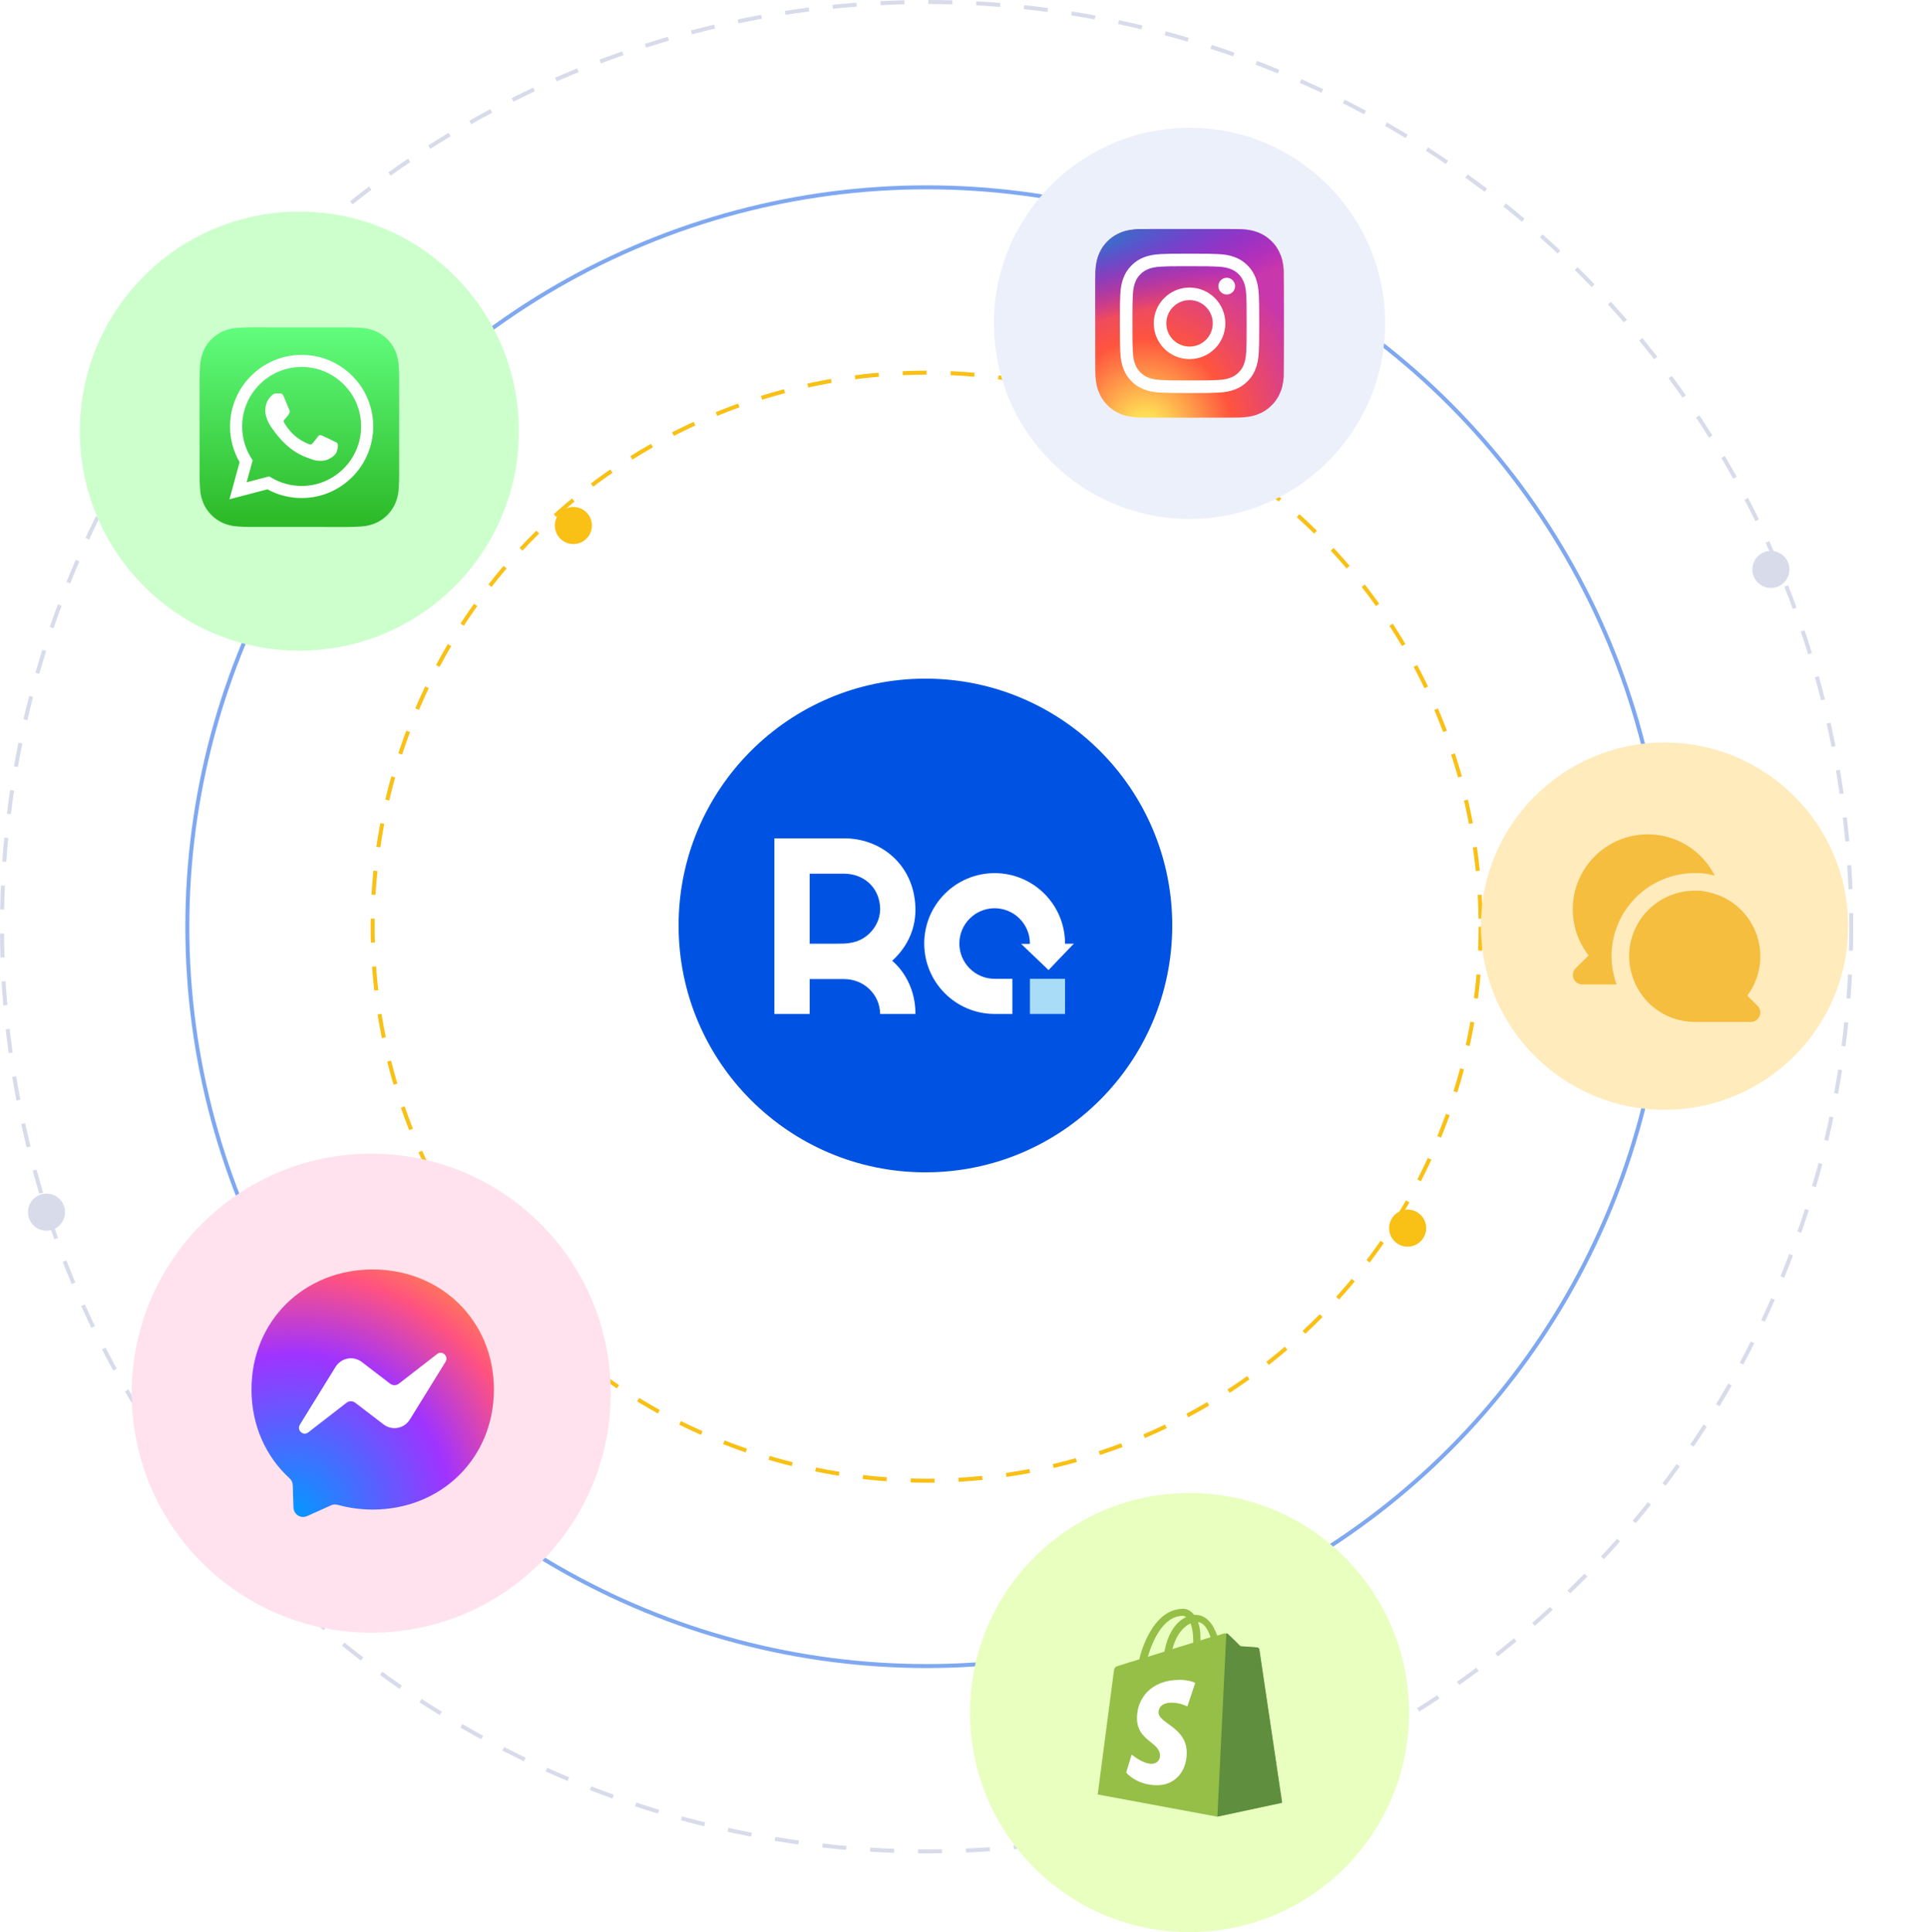 <svg width="483" height="484" viewBox="0 0 483 484" fill="none" xmlns="http://www.w3.org/2000/svg">
<circle opacity="0.5" cx="232.139" cy="232.137" r="185.21" stroke="#0053E2"/>
<circle cx="232.134" cy="232.137" r="138.782" stroke="#F9C015" stroke-dasharray="6 6"/>
<circle cx="232.137" cy="232.137" r="231.637" stroke="#D8DBEA" stroke-dasharray="6 6"/>
<circle cx="11.645" cy="303.645" r="4.645" fill="#D8DBEA"/>
<g filter="url(#filter0_d_3206_76495)">
<circle cx="352.643" cy="301.643" r="4.643" fill="#F9C015"/>
</g>
<g filter="url(#filter1_d_3206_76495)">
<circle cx="143.643" cy="125.643" r="4.643" fill="#F9C015"/>
</g>
<g filter="url(#filter2_d_3206_76495)">
<circle cx="443.643" cy="136.643" r="4.643" fill="#D8DBEA"/>
</g>
<circle cx="298" cy="429" r="55" fill="#E9FFC0"/>
<circle cx="231.835" cy="231.835" r="61.835" fill="#0053E2"/>
<path d="M202.833 245.251C203.05 245.251 208.758 245.246 211.43 245.251C216.486 245.263 220.427 249.139 220.492 253.998C220.492 253.998 229.236 253.998 229.339 253.998C229.339 246.079 224.775 241.731 223.511 240.679C228.379 236.225 230.218 230.394 228.944 224.002C227.273 215.602 220.068 210.019 211.5 210.004C205.857 209.995 194.183 210.004 194 210.004V254C194 254 197.763 254 202.833 254V245.251ZM202.833 218.854C203.05 218.854 208.758 218.85 211.43 218.854C216.486 218.867 220.294 222.377 220.489 227.418C220.636 231.198 217.959 234.865 214.187 235.936C213.224 236.211 212.198 236.35 211.196 236.374C208.618 236.434 203.059 236.394 202.831 236.394V218.854H202.833Z" fill="white"/>
<path d="M258.016 253.994V245.194H266.812L266.808 253.994H258.016Z" fill="#A9DDF7"/>
<path d="M266.808 236.402V236.356C266.808 226.615 258.912 218.721 249.174 218.721C239.436 218.721 231.539 226.615 231.539 236.356C231.539 246.097 239.436 253.991 249.174 253.991H253.613V245.192H249.174C244.301 245.192 240.336 241.227 240.336 236.354C240.336 231.481 244.301 227.516 249.174 227.516C254.046 227.516 258.011 231.481 258.011 236.354V236.431L255.813 236.438L262.68 243.001L269.011 236.392L266.811 236.399L266.808 236.402Z" fill="white"/>
<path d="M315.433 413.127C315.403 412.853 315.157 412.731 314.973 412.731C314.788 412.731 310.763 412.426 310.763 412.426C310.763 412.426 307.967 409.65 307.629 409.375C307.322 409.07 306.738 409.162 306.493 409.223C306.462 409.223 305.878 409.406 304.926 409.711C303.973 406.996 302.345 404.525 299.426 404.525H299.149C298.351 403.488 297.306 403 296.446 403C289.686 403 286.429 411.388 285.416 415.659C282.773 416.483 280.899 417.032 280.684 417.123C279.209 417.581 279.179 417.611 278.994 418.984C278.841 420.021 275 449.518 275 449.518L304.895 455.07L321.117 451.592C321.148 451.531 315.464 413.402 315.433 413.127ZM303.267 410.138C302.529 410.351 301.638 410.626 300.747 410.931V410.382C300.747 408.735 300.532 407.393 300.133 406.325C301.669 406.508 302.621 408.186 303.267 410.138ZM298.258 406.66C298.658 407.698 298.934 409.162 298.934 411.175V411.48C297.275 411.999 295.524 412.517 293.711 413.097C294.725 409.253 296.661 407.362 298.258 406.66ZM296.292 404.769C296.599 404.769 296.907 404.891 297.152 405.074C294.971 406.081 292.667 408.613 291.714 413.737C290.27 414.195 288.887 414.591 287.566 415.018C288.672 411.114 291.438 404.769 296.292 404.769Z" fill="#95BF47"/>
<path d="M314.97 412.67C314.785 412.67 310.761 412.365 310.761 412.365C310.761 412.365 307.965 409.589 307.627 409.315C307.504 409.193 307.35 409.132 307.227 409.132L304.984 455.07L321.207 451.593C321.207 451.593 315.523 413.402 315.492 413.128C315.369 412.853 315.154 412.731 314.97 412.67Z" fill="#5E8E3E"/>
<path d="M299.423 421.577L297.457 427.464C297.457 427.464 295.674 426.519 293.554 426.519C290.39 426.519 290.236 428.501 290.236 428.989C290.236 431.674 297.303 432.711 297.303 439.025C297.303 443.997 294.138 447.2 289.868 447.2C284.706 447.2 282.125 444.028 282.125 444.028L283.508 439.513C283.508 439.513 286.211 441.831 288.485 441.831C289.99 441.831 290.605 440.672 290.605 439.818C290.605 436.31 284.829 436.158 284.829 430.362C284.829 425.512 288.331 420.814 295.429 420.814C298.071 420.784 299.423 421.577 299.423 421.577Z" fill="white"/>
<circle cx="75" cy="108" r="55" fill="#CDFFCD"/>
<g clip-path="url(#clip0_3206_76495)">
<path d="M99.998 119.313C99.998 119.587 99.99 120.181 99.973 120.639C99.933 121.762 99.844 123.21 99.71 123.869C99.507 124.861 99.202 125.797 98.804 126.576C98.334 127.497 97.733 128.323 97.019 129.035C96.307 129.746 95.483 130.344 94.562 130.813C93.779 131.212 92.838 131.517 91.841 131.719C91.187 131.851 89.75 131.938 88.635 131.977C88.176 131.994 87.582 132.002 87.309 132.002L62.689 131.998C62.415 131.998 61.822 131.99 61.363 131.973C60.241 131.933 58.793 131.844 58.133 131.71C57.141 131.507 56.205 131.202 55.426 130.804C54.505 130.333 53.68 129.733 52.967 129.019C52.256 128.307 51.658 127.482 51.189 126.562C50.79 125.779 50.485 124.838 50.283 123.841C50.151 123.187 50.064 121.75 50.025 120.635C50.008 120.176 50 119.582 50 119.309L50.004 94.689C50.004 94.415 50.012 93.821 50.029 93.363C50.069 92.241 50.158 90.793 50.292 90.133C50.495 89.141 50.8 88.205 51.198 87.426C51.669 86.505 52.269 85.68 52.983 84.967C53.695 84.256 54.52 83.658 55.44 83.189C56.223 82.79 57.164 82.485 58.162 82.283C58.815 82.151 60.252 82.064 61.367 82.025C61.826 82.008 62.42 82 62.693 82L87.313 82.004C87.587 82.004 88.181 82.012 88.639 82.029C89.762 82.069 91.21 82.158 91.87 82.293C92.861 82.495 93.797 82.8 94.576 83.198C95.497 83.669 96.323 84.269 97.035 84.983C97.746 85.695 98.344 86.52 98.813 87.44C99.212 88.223 99.517 89.165 99.719 90.162C99.851 90.815 99.938 92.252 99.978 93.367C99.994 93.826 100.002 94.42 100.002 94.693L99.998 119.313Z" fill="url(#paint0_linear_3206_76495)"/>
<path d="M88.249 94.153C84.864 90.765 80.362 88.898 75.565 88.897C65.682 88.897 57.639 96.937 57.635 106.82C57.633 109.979 58.459 113.063 60.028 115.781L57.484 125.069L66.99 122.577C69.609 124.005 72.557 124.757 75.558 124.759H75.565C85.447 124.759 93.492 116.717 93.496 106.834C93.498 102.045 91.634 97.541 88.249 94.153ZM75.565 121.731H75.559C72.885 121.73 70.262 121.012 67.974 119.655L67.43 119.332L61.789 120.811L63.295 115.313L62.941 114.75C61.449 112.378 60.661 109.636 60.662 106.821C60.665 98.607 67.351 91.924 75.571 91.924C79.552 91.925 83.293 93.477 86.107 96.293C88.921 99.109 90.47 102.852 90.468 106.833C90.465 115.048 83.779 121.731 75.565 121.731ZM83.74 110.573C83.292 110.349 81.089 109.266 80.679 109.116C80.268 108.967 79.969 108.892 79.671 109.34C79.372 109.789 78.513 110.798 78.252 111.097C77.991 111.395 77.729 111.433 77.281 111.209C76.833 110.984 75.39 110.512 73.678 108.986C72.347 107.798 71.447 106.331 71.186 105.883C70.925 105.435 71.158 105.192 71.382 104.969C71.584 104.768 71.831 104.446 72.055 104.184C72.278 103.923 72.353 103.736 72.503 103.437C72.652 103.138 72.577 102.877 72.465 102.652C72.353 102.428 71.457 100.224 71.084 99.327C70.72 98.454 70.351 98.572 70.076 98.558C69.815 98.545 69.516 98.542 69.217 98.542C68.918 98.542 68.433 98.654 68.022 99.103C67.612 99.551 66.454 100.635 66.454 102.839C66.454 105.044 68.06 107.173 68.284 107.472C68.508 107.771 71.443 112.295 75.937 114.235C77.006 114.696 77.841 114.972 78.491 115.179C79.564 115.519 80.541 115.471 81.313 115.356C82.174 115.227 83.964 114.273 84.337 113.226C84.711 112.18 84.711 111.283 84.599 111.097C84.487 110.91 84.188 110.798 83.74 110.573Z" fill="white"/>
</g>
<circle cx="93" cy="349" r="60" fill="#FFE2ED"/>
<path d="M93.367 318C76.263 318 63 330.795 63 348.069C63 357.105 66.629 364.917 72.535 370.311C73.028 370.761 73.332 371.396 73.347 372.078L73.514 377.596C73.527 378.002 73.636 378.399 73.834 378.751C74.031 379.104 74.311 379.401 74.647 379.618C74.984 379.835 75.367 379.963 75.764 379.993C76.161 380.023 76.559 379.953 76.923 379.789L82.951 377.077C83.459 376.844 84.036 376.805 84.575 376.953C87.346 377.728 90.292 378.146 93.367 378.146C110.47 378.146 123.733 365.351 123.733 348.077C123.733 330.803 110.47 318 93.367 318Z" fill="url(#paint1_radial_3206_76495)"/>
<path d="M75.134 356.866L84.054 342.42C84.389 341.876 84.832 341.409 85.353 341.049C85.874 340.688 86.463 340.442 87.082 340.325C87.701 340.209 88.338 340.225 88.951 340.372C89.564 340.519 90.14 340.794 90.643 341.18L97.742 346.613C98.058 346.855 98.444 346.985 98.84 346.984C99.236 346.982 99.62 346.849 99.936 346.605L109.516 339.181C110.792 338.189 112.462 339.754 111.611 341.141L102.684 355.579C102.348 356.123 101.906 356.59 101.385 356.951C100.863 357.311 100.274 357.557 99.655 357.674C99.036 357.79 98.4 357.775 97.787 357.628C97.174 357.48 96.598 357.205 96.094 356.819L88.996 351.387C88.679 351.144 88.294 351.014 87.898 351.016C87.502 351.017 87.117 351.15 86.802 351.394L77.221 358.819C75.946 359.811 74.276 358.253 75.134 356.866Z" fill="white"/>
<circle cx="417" cy="232" r="46" fill="#FFEBBC"/>
<path d="M403.955 242.59C404.177 243.958 404.524 245.301 404.993 246.603H396.376C395.913 246.6 395.46 246.461 395.076 246.202C394.691 245.943 394.392 245.575 394.216 245.147C394.036 244.719 393.987 244.247 394.074 243.792C394.162 243.336 394.383 242.917 394.709 242.586L397.974 239.345C396.217 237.093 394.997 234.471 394.407 231.677C393.816 228.883 393.869 225.991 394.564 223.221C395.258 220.451 396.575 217.876 398.413 215.691C400.252 213.506 402.565 211.769 405.175 210.612C407.786 209.455 410.626 208.908 413.48 209.013C416.334 209.118 419.126 209.872 421.644 211.217C424.163 212.563 426.342 214.465 428.015 216.779C428.602 217.591 429.121 218.445 429.569 219.333C428.995 219.185 428.415 219.058 427.831 218.953L427.511 218.895C426.826 218.772 426.132 218.71 425.436 218.709L424.56 218.709C419.031 218.709 413.729 220.905 409.819 224.815C405.91 228.725 403.713 234.027 403.713 239.556L403.713 239.574C403.717 240.575 403.797 241.574 403.95 242.562L403.955 242.59Z" fill="#F5BE3F"/>
<path d="M415.792 253.442C413.27 251.843 411.233 249.589 409.897 246.923L409.674 246.43C409.019 244.982 408.559 243.454 408.304 241.885C408.184 241.115 408.123 240.336 408.12 239.556C408.12 235.196 409.852 231.014 412.935 227.931C416.018 224.847 420.2 223.115 424.56 223.115L426.087 223.116L427.05 223.29C428.512 223.553 429.938 223.983 431.301 224.571C433.546 225.581 435.536 227.082 437.123 228.963C438.711 230.844 439.856 233.058 440.474 235.441C441.091 237.823 441.166 240.315 440.692 242.73C440.219 245.146 439.208 247.424 437.737 249.397L440.32 251.981C440.646 252.311 440.867 252.73 440.955 253.186C441.042 253.642 440.993 254.113 440.813 254.541C440.637 254.97 440.338 255.337 439.953 255.596C439.569 255.855 439.116 255.995 438.652 255.997H424.56C421.455 255.99 418.415 255.105 415.792 253.442Z" fill="#F5BE3F"/>
<circle cx="298" cy="81" r="49" fill="#ECF0FA"/>
<path d="M298.016 57.363C288.146 57.363 285.259 57.373 284.698 57.42C282.673 57.588 281.412 57.907 280.039 58.591C278.981 59.116 278.147 59.725 277.323 60.579C275.823 62.136 274.914 64.052 274.585 66.329C274.425 67.435 274.378 67.66 274.369 73.307C274.365 75.189 274.369 77.666 274.369 80.988C274.369 90.85 274.38 93.734 274.427 94.294C274.591 96.265 274.9 97.505 275.554 98.861C276.805 101.457 279.194 103.407 282.009 104.134C282.983 104.385 284.06 104.523 285.442 104.588C286.027 104.614 291.994 104.632 297.965 104.632C303.936 104.632 309.907 104.625 310.478 104.596C312.078 104.52 313.007 104.396 314.034 104.13C316.867 103.399 319.212 101.479 320.489 98.847C321.131 97.523 321.456 96.236 321.603 94.368C321.635 93.96 321.649 87.467 321.649 80.982C321.649 74.496 321.634 68.015 321.602 67.608C321.453 65.71 321.128 64.433 320.465 63.084C319.922 61.98 319.318 61.155 318.442 60.312C316.878 58.818 314.965 57.909 312.686 57.58C311.581 57.42 311.361 57.373 305.71 57.363H298.016Z" fill="url(#paint2_radial_3206_76495)"/>
<path d="M298.016 57.363C288.146 57.363 285.259 57.373 284.698 57.42C282.673 57.588 281.412 57.907 280.039 58.591C278.981 59.116 278.147 59.725 277.323 60.579C275.823 62.136 274.914 64.052 274.585 66.329C274.425 67.435 274.378 67.66 274.369 73.307C274.365 75.189 274.369 77.666 274.369 80.988C274.369 90.85 274.38 93.734 274.427 94.294C274.591 96.265 274.9 97.505 275.554 98.861C276.805 101.457 279.194 103.407 282.009 104.134C282.983 104.385 284.06 104.523 285.442 104.588C286.027 104.614 291.994 104.632 297.965 104.632C303.936 104.632 309.907 104.625 310.478 104.596C312.078 104.52 313.007 104.396 314.034 104.13C316.867 103.399 319.212 101.479 320.489 98.847C321.131 97.523 321.456 96.236 321.603 94.368C321.635 93.96 321.649 87.467 321.649 80.982C321.649 74.496 321.634 68.015 321.602 67.608C321.453 65.71 321.128 64.433 320.465 63.084C319.922 61.98 319.318 61.155 318.442 60.312C316.878 58.818 314.965 57.909 312.686 57.58C311.581 57.42 311.361 57.373 305.71 57.363H298.016Z" fill="url(#paint3_radial_3206_76495)"/>
<path d="M298.003 63.546C293.263 63.546 292.668 63.567 290.806 63.651C288.948 63.736 287.679 64.031 286.569 64.462C285.421 64.908 284.448 65.504 283.477 66.475C282.507 67.445 281.91 68.419 281.463 69.567C281.03 70.677 280.736 71.945 280.652 73.803C280.569 75.665 280.547 76.26 280.547 81C280.547 85.741 280.568 86.334 280.652 88.196C280.738 90.054 281.032 91.322 281.463 92.432C281.909 93.58 282.506 94.554 283.476 95.524C284.446 96.495 285.42 97.093 286.567 97.539C287.678 97.97 288.947 98.264 290.804 98.35C292.666 98.434 293.261 98.455 298.001 98.455C302.741 98.455 303.335 98.434 305.196 98.35C307.055 98.264 308.324 97.97 309.435 97.539C310.583 97.093 311.555 96.495 312.525 95.524C313.496 94.554 314.092 93.58 314.539 92.432C314.968 91.322 315.263 90.053 315.35 88.196C315.434 86.334 315.456 85.741 315.456 81C315.456 76.26 315.434 75.665 315.35 73.803C315.263 71.945 314.968 70.677 314.539 69.567C314.092 68.419 313.496 67.445 312.525 66.475C311.554 65.504 310.583 64.908 309.434 64.462C308.321 64.031 307.052 63.736 305.194 63.651C303.332 63.567 302.739 63.546 297.997 63.546H298.003ZM296.437 66.691C296.902 66.691 297.42 66.691 298.003 66.691C302.663 66.691 303.216 66.708 305.056 66.792C306.758 66.87 307.681 67.154 308.297 67.393C309.111 67.709 309.692 68.087 310.303 68.698C310.913 69.309 311.292 69.891 311.609 70.706C311.848 71.32 312.132 72.244 312.21 73.945C312.293 75.785 312.312 76.338 312.312 80.996C312.312 85.655 312.293 86.207 312.21 88.047C312.132 89.749 311.848 90.673 311.609 91.287C311.292 92.102 310.913 92.682 310.303 93.292C309.692 93.903 309.112 94.281 308.297 94.598C307.682 94.838 306.758 95.121 305.056 95.199C303.216 95.283 302.663 95.301 298.003 95.301C293.342 95.301 292.79 95.283 290.95 95.199C289.248 95.121 288.324 94.836 287.709 94.597C286.894 94.281 286.312 93.903 285.701 93.292C285.091 92.681 284.712 92.101 284.395 91.286C284.156 90.671 283.872 89.748 283.794 88.046C283.711 86.206 283.694 85.653 283.694 80.992C283.694 76.331 283.711 75.781 283.794 73.941C283.872 72.239 284.156 71.316 284.395 70.7C284.712 69.886 285.091 69.304 285.701 68.693C286.312 68.082 286.894 67.704 287.709 67.387C288.324 67.147 289.248 66.863 290.95 66.785C292.56 66.712 293.184 66.691 296.437 66.687V66.691ZM307.32 69.59C306.164 69.59 305.225 70.527 305.225 71.683C305.225 72.84 306.164 73.778 307.32 73.778C308.476 73.778 309.415 72.84 309.415 71.683C309.415 70.527 308.476 69.589 307.32 69.589V69.59ZM298.003 72.037C293.053 72.037 289.039 76.05 289.039 81C289.039 85.951 293.053 89.962 298.003 89.962C302.953 89.962 306.965 85.951 306.965 81C306.965 76.05 302.953 72.037 298.003 72.037ZM298.003 75.182C301.216 75.182 303.821 77.787 303.821 81C303.821 84.213 301.216 86.819 298.003 86.819C294.789 86.819 292.185 84.213 292.185 81C292.185 77.787 294.789 75.182 298.003 75.182Z" fill="white"/>
<defs>
<filter id="filter0_d_3206_76495" x="314" y="269" width="77.289" height="77.285" filterUnits="userSpaceOnUse" color-interpolation-filters="sRGB">
<feFlood flood-opacity="0" result="BackgroundImageFix"/>
<feColorMatrix in="SourceAlpha" type="matrix" values="0 0 0 0 0 0 0 0 0 0 0 0 0 0 0 0 0 0 127 0" result="hardAlpha"/>
<feMorphology radius="4" operator="dilate" in="SourceAlpha" result="effect1_dropShadow_3206_76495"/>
<feOffset dy="6"/>
<feGaussianBlur stdDeviation="15"/>
<feColorMatrix type="matrix" values="0 0 0 0 0.271 0 0 0 0 0.345 0 0 0 0 0.616 0 0 0 0.1 0"/>
<feBlend mode="normal" in2="BackgroundImageFix" result="effect1_dropShadow_3206_76495"/>
<feBlend mode="normal" in="SourceGraphic" in2="effect1_dropShadow_3206_76495" result="shape"/>
</filter>
<filter id="filter1_d_3206_76495" x="105" y="93" width="77.289" height="77.285" filterUnits="userSpaceOnUse" color-interpolation-filters="sRGB">
<feFlood flood-opacity="0" result="BackgroundImageFix"/>
<feColorMatrix in="SourceAlpha" type="matrix" values="0 0 0 0 0 0 0 0 0 0 0 0 0 0 0 0 0 0 127 0" result="hardAlpha"/>
<feMorphology radius="4" operator="dilate" in="SourceAlpha" result="effect1_dropShadow_3206_76495"/>
<feOffset dy="6"/>
<feGaussianBlur stdDeviation="15"/>
<feColorMatrix type="matrix" values="0 0 0 0 0.271 0 0 0 0 0.345 0 0 0 0 0.616 0 0 0 0.1 0"/>
<feBlend mode="normal" in2="BackgroundImageFix" result="effect1_dropShadow_3206_76495"/>
<feBlend mode="normal" in="SourceGraphic" in2="effect1_dropShadow_3206_76495" result="shape"/>
</filter>
<filter id="filter2_d_3206_76495" x="405" y="104" width="77.289" height="77.285" filterUnits="userSpaceOnUse" color-interpolation-filters="sRGB">
<feFlood flood-opacity="0" result="BackgroundImageFix"/>
<feColorMatrix in="SourceAlpha" type="matrix" values="0 0 0 0 0 0 0 0 0 0 0 0 0 0 0 0 0 0 127 0" result="hardAlpha"/>
<feMorphology radius="4" operator="dilate" in="SourceAlpha" result="effect1_dropShadow_3206_76495"/>
<feOffset dy="6"/>
<feGaussianBlur stdDeviation="15"/>
<feColorMatrix type="matrix" values="0 0 0 0 0.271 0 0 0 0 0.345 0 0 0 0 0.616 0 0 0 0.1 0"/>
<feBlend mode="normal" in2="BackgroundImageFix" result="effect1_dropShadow_3206_76495"/>
<feBlend mode="normal" in="SourceGraphic" in2="effect1_dropShadow_3206_76495" result="shape"/>
</filter>
<linearGradient id="paint0_linear_3206_76495" x1="75.001" y1="82" x2="75.001" y2="132.002" gradientUnits="userSpaceOnUse">
<stop stop-color="#61FD7D"/>
<stop offset="1" stop-color="#2BB826"/>
</linearGradient>
<radialGradient id="paint1_radial_3206_76495" cx="0" cy="0" r="1" gradientUnits="userSpaceOnUse" gradientTransform="translate(73.173 379.998) scale(66.806 68.198)">
<stop stop-color="#0099FF"/>
<stop offset="0.6" stop-color="#A033FF"/>
<stop offset="0.9" stop-color="#FF5280"/>
<stop offset="1" stop-color="#FF7061"/>
</radialGradient>
<radialGradient id="paint2_radial_3206_76495" cx="0" cy="0" r="1" gradientUnits="userSpaceOnUse" gradientTransform="translate(286.926 108.273) rotate(-90) scale(46.847 43.583)">
<stop stop-color="#FFDD55"/>
<stop offset="0.1" stop-color="#FFDD55"/>
<stop offset="0.5" stop-color="#FF543E"/>
<stop offset="1" stop-color="#C837AB"/>
</radialGradient>
<radialGradient id="paint3_radial_3206_76495" cx="0" cy="0" r="1" gradientTransform="matrix(4.111 20.533 -84.661 16.951 266.447 60.768)" gradientUnits="userSpaceOnUse">
<stop stop-color="#3771C8"/>
<stop offset="0.128" stop-color="#3771C8"/>
<stop offset="1" stop-color="#6600FF" stop-opacity="0"/>
</radialGradient>
<clipPath id="clip0_3206_76495">
<rect width="50" height="50" fill="white" transform="translate(50 82)"/>
</clipPath>
</defs>
</svg>
